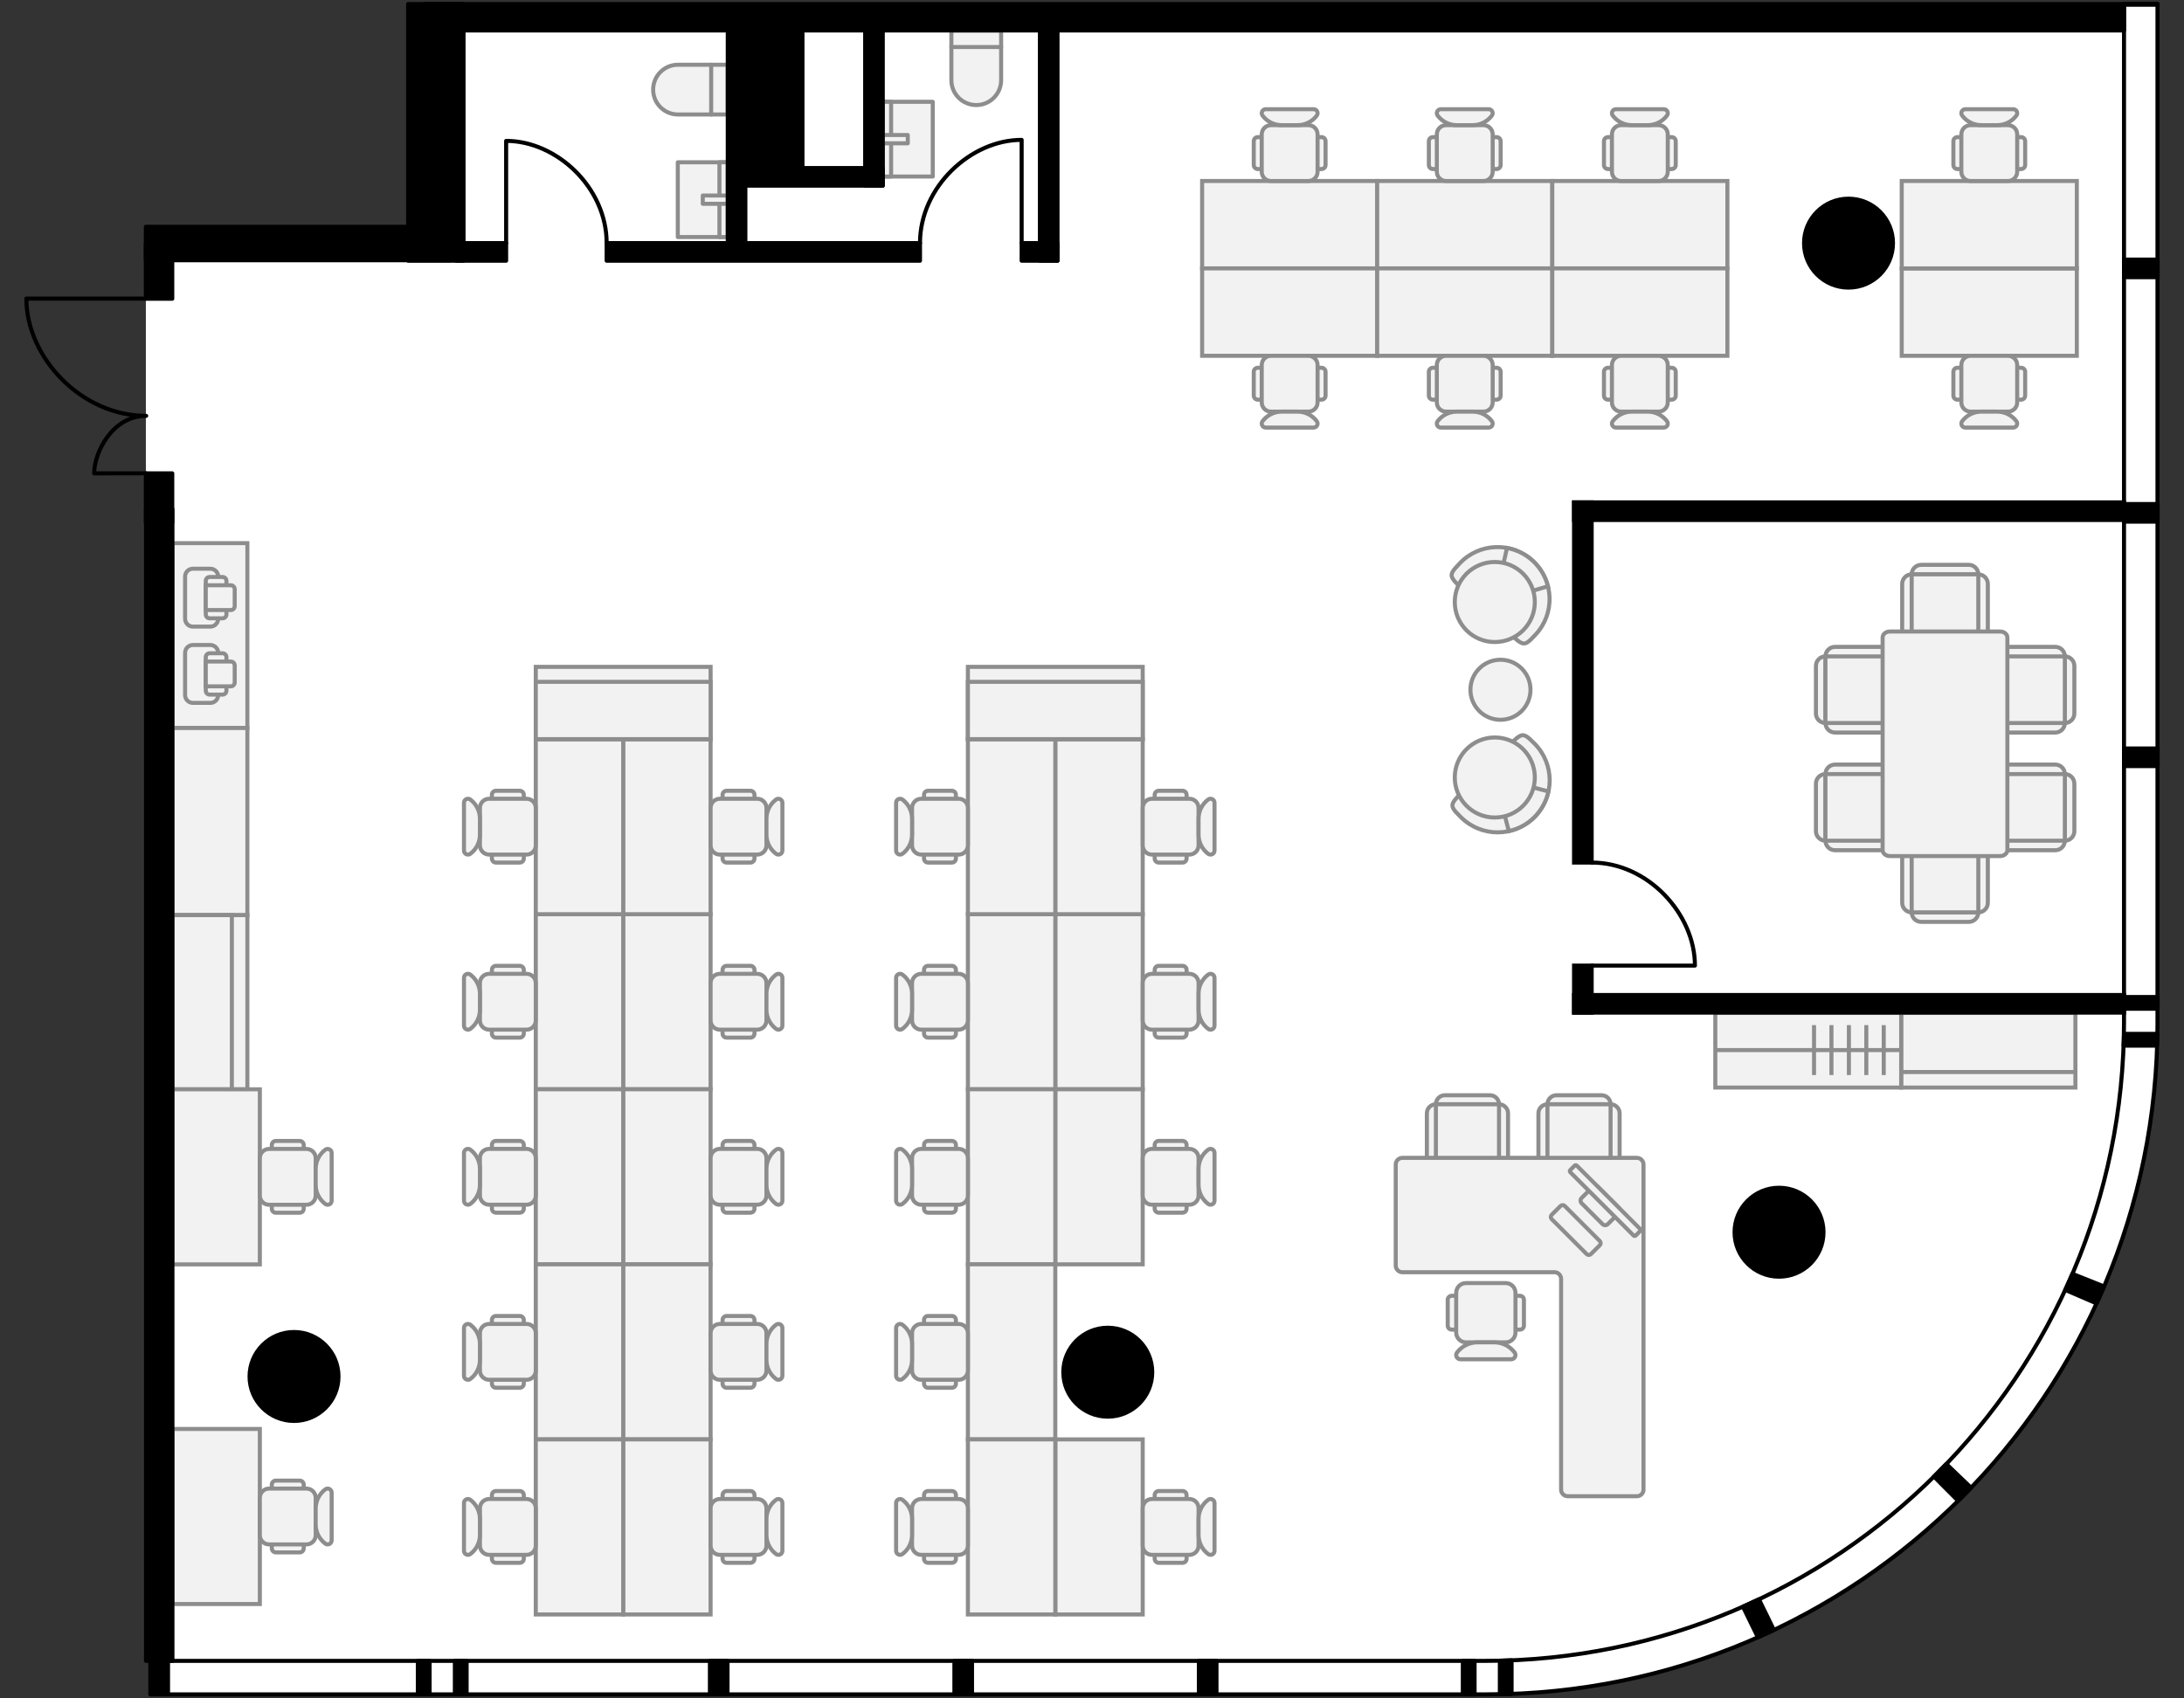 <?xml version="1.0" encoding="utf-8"?>
<!-- Generator: Adobe Illustrator 26.0.2, SVG Export Plug-In . SVG Version: 6.00 Build 0)  -->
<svg version="1.1" xmlns="http://www.w3.org/2000/svg" xmlns:xlink="http://www.w3.org/1999/xlink" x="0px" y="0px"
	 viewBox="0 0 540 420" style="enable-background:new 0 0 540 420;" xml:space="preserve">
<rect x="0" y="0" width="540" height="420" fill="#333333" stroke="none"/>
<style type="text/css">
	.st0{fill:#FFFFFF;}
	.st1{fill:none;stroke:#000000;stroke-linecap:round;stroke-linejoin:round;}
	.st2{fill:#F2F2F2;stroke:#8D8D8D;}
	.st3{fill:none;stroke:#8D8D8D;}
	.st4{fill:#F2F2F2;stroke:#8D8D8D;stroke-linecap:round;stroke-linejoin:round;}
	.st5{fill:#F2F2F2;stroke:#8D8D8D;stroke-linecap:round;stroke-linejoin:round;stroke-miterlimit:10;}
	.st6{fill:none;stroke:#8D8D8D;stroke-linecap:round;stroke-linejoin:round;stroke-miterlimit:10;}
	.st7{stroke:#000000;stroke-linecap:round;stroke-linejoin:round;}
	.st8{stroke:#000000;stroke-miterlimit:10;}
</style>
<g id="Floor">
	<path class="st0" d="M100.913,1v55.077H36.061l0.042,354.646l1.088,0v8.266h330.416c91.579,0,165.818-74.239,165.818-165.818
		l0.06-252.003L100.913,1z"/>
</g>
<g id="Windows">
	<path class="st1" d="M525.169,252.717c0,87.264-70.742,158.006-158.006,158.006H37.191V419h330.435
		c91.581,0,165.821-74.241,165.821-165.821V1h-8.278V252.717z"/>
</g>
<g id="Furniture">
	<g>
		<g>
			<rect x="470.073" y="250.416" class="st2" width="43.076" height="18.529"/>
			<rect x="470.073" y="250.416" class="st2" width="43.076" height="14.694"/>
		</g>
		<g>
			
				<rect x="437.83" y="236.702" transform="matrix(-1.836970e-16 1 -1 -1.836970e-16 706.774 -187.414)" class="st2" width="18.529" height="45.957"/>
			<line class="st3" x1="465.762" y1="253.504" x2="465.762" y2="265.856"/>
			<line class="st3" x1="461.452" y1="253.504" x2="461.452" y2="265.856"/>
			<line class="st3" x1="457.142" y1="253.504" x2="457.142" y2="265.856"/>
			<line class="st3" x1="452.832" y1="253.504" x2="452.832" y2="265.856"/>
			<line class="st3" x1="448.522" y1="253.504" x2="448.522" y2="265.856"/>
			<line class="st3" x1="470.073" y1="259.68" x2="424.116" y2="259.68"/>
		</g>
	</g>
	<g>
		<g>
			<path class="st4" d="M451.349,191.428c-1.301,0-2.355,1.053-2.355,2.353v11.765c0,1.3,1.054,2.353,2.355,2.353h14.133
				c1.301,0,2.355-1.053,2.355-2.353v-11.765c0-1.3-1.054-2.353-2.355-2.353H451.349z"/>
			<path class="st4" d="M451.349,207.9c0,1.3,1.054,2.353,2.355,2.353h11.777c1.301,0,2.355-1.053,2.355-2.353v-16.472
				c0-1.3-1.054-2.353-2.355-2.353h-11.777c-1.301,0-2.355,1.053-2.355,2.353V207.9z"/>
			<path class="st4" d="M451.349,191.428V207.9h14.133c1.301,0,2.355-1.053,2.355-2.353v-11.765c0-1.3-1.054-2.353-2.355-2.353
				H451.349z"/>
		</g>
		<g>
			<path class="st4" d="M472.671,225.618c0,1.301,1.053,2.355,2.353,2.355h11.765c1.3,0,2.353-1.054,2.353-2.355v-14.133
				c0-1.301-1.053-2.355-2.353-2.355h-11.765c-1.3,0-2.353,1.054-2.353,2.355V225.618z"/>
			<path class="st4" d="M489.143,225.618c1.3,0,2.353-1.054,2.353-2.355v-11.777c0-1.301-1.053-2.355-2.353-2.355h-16.472
				c-1.3,0-2.353,1.054-2.353,2.355v11.777c0,1.301,1.053,2.355,2.353,2.355H489.143z"/>
			<path class="st4" d="M472.671,225.618h16.472v-14.133c0-1.301-1.053-2.355-2.353-2.355h-11.765c-1.3,0-2.353,1.054-2.353,2.355
				V225.618z"/>
		</g>
		<g>
			<path class="st4" d="M489.143,142.036c0-1.301-1.053-2.355-2.353-2.355h-11.765c-1.3,0-2.353,1.054-2.353,2.355v14.133
				c0,1.301,1.053,2.355,2.353,2.355l11.765,0c1.3,0,2.353-1.054,2.353-2.355V142.036z"/>
			<path class="st4" d="M472.671,142.036c-1.3,0-2.353,1.054-2.353,2.355v11.777c0,1.301,1.053,2.355,2.353,2.355l16.472,0
				c1.3,0,2.353-1.054,2.353-2.355v-11.777c0-1.301-1.053-2.355-2.353-2.355H472.671z"/>
			<path class="st4" d="M489.143,142.036h-16.472v14.133c0,1.301,1.053,2.355,2.353,2.355l11.765,0c1.3,0,2.353-1.054,2.353-2.355
				V142.036z"/>
		</g>
		<g>
			<path class="st4" d="M451.349,162.325c-1.301,0-2.355,1.053-2.355,2.353v11.765c0,1.3,1.054,2.353,2.355,2.353h14.133
				c1.301,0,2.355-1.053,2.355-2.353v-11.765c0-1.3-1.054-2.353-2.355-2.353H451.349z"/>
			<path class="st4" d="M451.349,178.796c0,1.3,1.054,2.353,2.355,2.353h11.777c1.301,0,2.355-1.053,2.355-2.353v-16.472
				c0-1.3-1.054-2.353-2.355-2.353h-11.777c-1.301,0-2.355,1.053-2.355,2.353V178.796z"/>
			<path class="st4" d="M451.349,162.325v16.472h14.133c1.301,0,2.355-1.053,2.355-2.353v-11.765c0-1.3-1.054-2.353-2.355-2.353
				H451.349z"/>
		</g>
		<g>
			<path class="st4" d="M510.537,191.428c1.301,0,2.355,1.053,2.355,2.353v11.765c0,1.3-1.054,2.353-2.355,2.353h-14.133
				c-1.301,0-2.355-1.053-2.355-2.353v-11.765c0-1.3,1.054-2.353,2.355-2.353H510.537z"/>
			<path class="st4" d="M510.537,207.9c0,1.3-1.054,2.353-2.355,2.353h-11.777c-1.301,0-2.355-1.053-2.355-2.353v-16.472
				c0-1.3,1.054-2.353,2.355-2.353h11.777c1.301,0,2.355,1.053,2.355,2.353V207.9z"/>
			<path class="st4" d="M510.537,191.428V207.9h-14.133c-1.301,0-2.355-1.053-2.355-2.353v-11.765c0-1.3,1.054-2.353,2.355-2.353
				H510.537z"/>
		</g>
		<g>
			<path class="st4" d="M510.537,162.325c1.301,0,2.355,1.053,2.355,2.353v11.765c0,1.3-1.054,2.353-2.355,2.353h-14.133
				c-1.301,0-2.355-1.053-2.355-2.353v-11.765c0-1.3,1.054-2.353,2.355-2.353H510.537z"/>
			<path class="st4" d="M510.537,178.796c0,1.3-1.054,2.353-2.355,2.353h-11.777c-1.301,0-2.355-1.053-2.355-2.353v-16.472
				c0-1.3,1.054-2.353,2.355-2.353h11.777c1.301,0,2.355,1.053,2.355,2.353V178.796z"/>
			<path class="st4" d="M510.537,162.325v16.472h-14.133c-1.301,0-2.355-1.053-2.355-2.353v-11.765c0-1.3,1.054-2.353,2.355-2.353
				H510.537z"/>
		</g>
		<path class="st4" d="M496.332,210.215v-52.561c0-0.82-0.8-1.486-1.787-1.486h-23.233h-4.042c-0.987,0-1.787,0.665-1.787,1.486
			v52.561c0,0.82,0.8,1.486,1.787,1.486h27.275C495.532,211.701,496.332,211.036,496.332,210.215z"/>
	</g>
	<g>
		<g>
			<g>
				<path class="st2" d="M379.393,183.87c5.025,5.025,5.025,13.173,0,18.198c-5.025,5.025-13.173,5.025-18.198,0
					c-3.786-3.786-2.8-2.8,6.327-11.927C376.593,181.07,375.664,180.141,379.393,183.87z"/>
				<path class="st2" d="M379.392,202.068c1.81-1.81,2.957-4.027,3.463-6.355l-13.262-3.444l3.469,13.256
					C375.381,205.016,377.589,203.871,379.392,202.068z"/>
			</g>
			<circle class="st2" cx="369.594" cy="192.269" r="9.898"/>
		</g>
		<g>
			<g>
				<path class="st2" d="M360.884,139.35c4.861-5.184,13.005-5.445,18.188-0.584s5.445,13.005,0.584,18.188
					c-3.662,3.905-2.708,2.888-12.123-5.941C358.176,142.238,357.277,143.197,360.884,139.35z"/>
				<path class="st2" d="M379.073,138.766c-1.867-1.751-4.119-2.826-6.463-3.258l-3.017,13.366l13.138-3.893
					C382.148,142.68,380.933,140.511,379.073,138.766z"/>
			</g>
			<circle class="st2" cx="369.594" cy="148.874" r="9.898"/>
		</g>
		<circle class="st2" cx="370.994" cy="170.572" r="7.424"/>
	</g>
	<g>
		<path class="st2" d="M470.207,87.985V66.372H513.5v21.613H470.207z"/>
		<path class="st2" d="M470.207,66.372V44.759H513.5v21.613H470.207z"/>
		<g>
			<path class="st2" d="M500.73,34.91v5.89c0,0.552-0.448,1-1,1h-15.753c-0.552,0-1-0.448-1-1v-5.89c0-0.552,0.448-1,1-1h15.753
				C500.283,33.91,500.73,34.358,500.73,34.91z"/>
			<path class="st2" d="M498.758,33.224v9.262c0,1.255-1.018,2.273-2.273,2.273h-9.262c-1.255,0-2.273-1.018-2.273-2.273v-9.262
				c0-1.255,1.018-2.273,2.273-2.273h9.262C497.74,30.951,498.758,31.969,498.758,33.224z"/>
			<path class="st2" d="M485.147,28.584c-0.487-0.65-0.024-1.578,0.789-1.578h11.836c0.813,0,1.276,0.928,0.789,1.578l0,0
				c-1.117,1.49-2.871,2.367-4.734,2.367h-3.945C488.018,30.951,486.264,30.074,485.147,28.584L485.147,28.584z"/>
		</g>
		<g>
			<path class="st2" d="M500.73,97.835v-5.89c0-0.552-0.448-1-1-1h-15.753c-0.552,0-1,0.448-1,1v5.89c0,0.552,0.448,1,1,1h15.753
				C500.283,98.835,500.73,98.387,500.73,97.835z"/>
			<path class="st2" d="M498.758,99.52v-9.262c0-1.255-1.018-2.273-2.273-2.273h-9.262c-1.255,0-2.273,1.018-2.273,2.273v9.262
				c0,1.255,1.018,2.273,2.273,2.273h9.262C497.74,101.794,498.758,100.776,498.758,99.52z"/>
			<path class="st2" d="M485.147,104.161c1.117-1.49,2.871-2.367,4.734-2.367h3.945c1.863,0,3.617,0.877,4.734,2.367l0,0
				c0.487,0.65,0.024,1.578-0.789,1.578h-11.836C485.123,105.739,484.659,104.811,485.147,104.161L485.147,104.161z"/>
		</g>
	</g>
	<g>
		<g>
			<path class="st4" d="M370.638,273.08c0-1.234-0.999-2.233-2.23-2.233h-11.152c-1.232,0-2.23,0.999-2.23,2.233v13.396
				c0,1.234,0.999,2.233,2.23,2.233h11.152c1.232,0,2.23-0.999,2.23-2.233V273.08z"/>
			<path class="st4" d="M355.025,273.08c-1.232,0-2.23,0.999-2.23,2.233v11.163c0,1.234,0.999,2.233,2.23,2.233h15.613
				c1.232,0,2.23-0.999,2.23-2.233v-11.163c0-1.234-0.999-2.233-2.23-2.233H355.025z"/>
			<path class="st4" d="M370.638,273.08h-15.613v13.396c0,1.234,0.999,2.233,2.23,2.233h11.152c1.232,0,2.23-0.999,2.23-2.233
				V273.08z"/>
		</g>
		<g>
			<path class="st4" d="M398.224,273.08c0-1.234-0.999-2.233-2.23-2.233h-11.152c-1.232,0-2.23,0.999-2.23,2.233v13.396
				c0,1.234,0.999,2.233,2.23,2.233h11.152c1.232,0,2.23-0.999,2.23-2.233V273.08z"/>
			<path class="st4" d="M382.611,273.08c-1.232,0-2.23,0.999-2.23,2.233v11.163c0,1.234,0.999,2.233,2.23,2.233h15.613
				c1.232,0,2.23-0.999,2.23-2.233v-11.163c0-1.234-0.999-2.233-2.23-2.233H382.611z"/>
			<path class="st4" d="M398.224,273.08h-15.613v13.396c0,1.234,0.999,2.233,2.23,2.233h11.152c1.232,0,2.23-0.999,2.23-2.233
				V273.08z"/>
		</g>
		<g>
			<path class="st2" d="M357.952,327.813v-6.375c0-0.552,0.448-1,1-1h16.845c0.552,0,1,0.448,1,1v6.375c0,0.552-0.448,1-1,1h-16.845
				C358.4,328.813,357.952,328.365,357.952,327.813z"/>
			<path class="st2" d="M360.046,329.541v-9.831c0-1.333,1.08-2.413,2.413-2.413h9.831c1.333,0,2.413,1.08,2.413,2.413v9.831
				c0,1.333-1.08,2.413-2.413,2.413h-9.831C361.127,331.954,360.046,330.874,360.046,329.541z"/>
			<path class="st2" d="M374.494,334.466c-1.186-1.582-3.048-2.513-5.025-2.513h-4.188c-1.978,0-3.839,0.931-5.025,2.513l0,0
				c-0.517,0.69-0.025,1.675,0.838,1.675h12.563C374.519,336.142,375.011,335.156,374.494,334.466L374.494,334.466z"/>
		</g>
		<path class="st4" d="M346.743,286.332h57.98c0.905,0,1.639,0.734,1.639,1.639v18.868v7.775v53.753
			c0,0.905-0.734,1.639-1.639,1.639h-17.1c-0.905,0-1.639-0.734-1.639-1.639v-52.115c0-0.905-0.734-1.639-1.639-1.639h-37.603
			c-0.905,0-1.639-0.734-1.639-1.639v-25.005C345.105,287.066,345.838,286.332,346.743,286.332z"/>
		<g>
			<path class="st4" d="M385.83,298.239l-2.172,2.172c-0.294,0.294-0.294,0.772,0,1.066l8.647,8.647
				c0.294,0.294,0.772,0.294,1.066,0l2.172-2.172c0.294-0.294,0.294-0.772,0-1.066l-8.647-8.647
				C386.602,297.944,386.125,297.944,385.83,298.239z"/>
			<path class="st4" d="M393.791,293.515l-2.715,2.715c-0.368,0.368-0.368,0.965,0,1.332l5.143,5.143
				c0.368,0.368,0.965,0.368,1.332,0l2.715-2.715c0.368-0.368,0.368-0.965,0-1.332l-5.143-5.143
				C394.756,293.148,394.159,293.148,393.791,293.515z"/>
			<path class="st4" d="M389.335,288.259l-1.086,1.086c-0.147,0.147-0.147,0.386,0,0.533l15.655,15.655
				c0.147,0.147,0.386,0.147,0.533,0l1.086-1.086c0.147-0.147,0.147-0.386,0-0.533l-15.655-15.655
				C389.72,288.112,389.482,288.112,389.335,288.259z"/>
		</g>
	</g>
	<g>
		<path class="st2" d="M175.697,269.368h-21.613v-43.292h21.613V269.368z"/>
		<path class="st2" d="M175.697,312.66h-21.613v-43.292h21.613V312.66z"/>
		<path class="st2" d="M175.697,226.076h-21.613v-43.292h21.613V226.076z"/>
		<path class="st2" d="M154.084,269.368h-21.613v-43.292h21.613V269.368z"/>
		<path class="st2" d="M154.084,312.66h-21.613v-43.292h21.613V312.66z"/>
		<path class="st2" d="M154.084,226.076h-21.613v-43.292h21.613V226.076z"/>
		<g>
			<path class="st2" d="M122.622,195.553h5.89c0.552,0,1,0.448,1,1v15.753c0,0.552-0.448,1-1,1h-5.89c-0.552,0-1-0.448-1-1v-15.753
				C121.622,196.001,122.069,195.553,122.622,195.553z"/>
			<path class="st2" d="M120.936,197.526h9.262c1.255,0,2.273,1.018,2.273,2.273v9.262c0,1.255-1.018,2.273-2.273,2.273h-9.262
				c-1.255,0-2.273-1.018-2.273-2.273v-9.262C118.663,198.544,119.68,197.526,120.936,197.526z"/>
			<path class="st2" d="M116.296,211.137c-0.65,0.487-1.578,0.024-1.578-0.789v-11.836c0-0.813,0.928-1.276,1.578-0.789l0,0
				c1.49,1.117,2.367,2.871,2.367,4.734v3.945C118.663,208.266,117.786,210.02,116.296,211.137L116.296,211.137z"/>
		</g>
		<g>
			<path class="st2" d="M122.622,238.845h5.89c0.552,0,1,0.448,1,1v15.753c0,0.552-0.448,1-1,1h-5.89c-0.552,0-1-0.448-1-1v-15.753
				C121.622,239.293,122.069,238.845,122.622,238.845z"/>
			<path class="st2" d="M120.936,240.818h9.262c1.255,0,2.273,1.018,2.273,2.273v9.262c0,1.255-1.018,2.273-2.273,2.273h-9.262
				c-1.255,0-2.273-1.018-2.273-2.273v-9.262C118.663,241.836,119.68,240.818,120.936,240.818z"/>
			<path class="st2" d="M116.296,254.429c-0.65,0.487-1.578,0.024-1.578-0.789v-11.836c0-0.813,0.928-1.276,1.578-0.789l0,0
				c1.49,1.117,2.367,2.871,2.367,4.734v3.945C118.663,251.558,117.786,253.312,116.296,254.429L116.296,254.429z"/>
		</g>
		<g>
			<path class="st2" d="M122.622,282.138h5.89c0.552,0,1,0.448,1,1v15.754c0,0.552-0.448,1-1,1h-5.89c-0.552,0-1-0.448-1-1v-15.754
				C121.622,282.585,122.069,282.138,122.622,282.138z"/>
			<path class="st2" d="M120.936,284.11h9.262c1.255,0,2.273,1.018,2.273,2.273v9.262c0,1.255-1.018,2.273-2.273,2.273h-9.262
				c-1.255,0-2.273-1.018-2.273-2.273v-9.262C118.663,285.128,119.68,284.11,120.936,284.11z"/>
			<path class="st2" d="M116.296,297.721c-0.65,0.487-1.578,0.024-1.578-0.789v-11.836c0-0.813,0.928-1.276,1.578-0.789l0,0
				c1.49,1.117,2.367,2.871,2.367,4.734v3.945C118.663,294.85,117.786,296.604,116.296,297.721L116.296,297.721z"/>
		</g>
		<g>
			<path class="st2" d="M185.546,195.553h-5.89c-0.552,0-1,0.448-1,1v15.753c0,0.552,0.448,1,1,1h5.89c0.552,0,1-0.448,1-1v-15.753
				C186.546,196.001,186.098,195.553,185.546,195.553z"/>
			<path class="st2" d="M187.232,197.526h-9.262c-1.255,0-2.273,1.018-2.273,2.273v9.262c0,1.255,1.018,2.273,2.273,2.273h9.262
				c1.255,0,2.273-1.018,2.273-2.273v-9.262C189.505,198.544,188.487,197.526,187.232,197.526z"/>
			<path class="st2" d="M191.872,211.137c-1.49-1.117-2.367-2.871-2.367-4.734v-3.945c0-1.863,0.877-3.617,2.367-4.734l0,0
				c0.65-0.487,1.578-0.024,1.578,0.789v11.836C193.45,211.161,192.522,211.624,191.872,211.137L191.872,211.137z"/>
		</g>
		<g>
			<path class="st2" d="M185.546,238.845h-5.89c-0.552,0-1,0.448-1,1v15.753c0,0.552,0.448,1,1,1h5.89c0.552,0,1-0.448,1-1v-15.753
				C186.546,239.293,186.098,238.845,185.546,238.845z"/>
			<path class="st2" d="M187.232,240.818h-9.262c-1.255,0-2.273,1.018-2.273,2.273v9.262c0,1.255,1.018,2.273,2.273,2.273h9.262
				c1.255,0,2.273-1.018,2.273-2.273v-9.262C189.505,241.836,188.487,240.818,187.232,240.818z"/>
			<path class="st2" d="M191.872,254.429c-1.49-1.117-2.367-2.871-2.367-4.734v-3.945c0-1.863,0.877-3.617,2.367-4.734l0,0
				c0.65-0.487,1.578-0.024,1.578,0.789v11.836C193.45,254.453,192.522,254.916,191.872,254.429L191.872,254.429z"/>
		</g>
		<g>
			<path class="st2" d="M185.546,282.138h-5.89c-0.552,0-1,0.448-1,1v15.754c0,0.552,0.448,1,1,1h5.89c0.552,0,1-0.448,1-1v-15.754
				C186.546,282.585,186.098,282.138,185.546,282.138z"/>
			<path class="st2" d="M187.232,284.11h-9.262c-1.255,0-2.273,1.018-2.273,2.273v9.262c0,1.255,1.018,2.273,2.273,2.273h9.262
				c1.255,0,2.273-1.018,2.273-2.273v-9.262C189.505,285.128,188.487,284.11,187.232,284.11z"/>
			<path class="st2" d="M191.872,297.721c-1.49-1.117-2.367-2.871-2.367-4.734v-3.945c0-1.863,0.877-3.617,2.367-4.734l0,0
				c0.65-0.487,1.578-0.024,1.578,0.789v11.836C193.45,297.745,192.522,298.208,191.872,297.721L191.872,297.721z"/>
		</g>
		<path class="st2" d="M175.697,355.952h-21.613V312.66h21.613V355.952z"/>
		<path class="st2" d="M154.084,355.952h-21.613V312.66h21.613V355.952z"/>
		<g>
			<path class="st2" d="M122.622,325.43h5.89c0.552,0,1,0.448,1,1v15.754c0,0.552-0.448,1-1,1h-5.89c-0.552,0-1-0.448-1-1V326.43
				C121.622,325.877,122.069,325.43,122.622,325.43z"/>
			<path class="st2" d="M120.936,327.402h9.262c1.255,0,2.273,1.018,2.273,2.273v9.262c0,1.255-1.018,2.273-2.273,2.273h-9.262
				c-1.255,0-2.273-1.018-2.273-2.273v-9.262C118.663,328.42,119.68,327.402,120.936,327.402z"/>
			<path class="st2" d="M116.296,341.013c-0.65,0.487-1.578,0.024-1.578-0.789v-11.836c0-0.813,0.928-1.276,1.578-0.789l0,0
				c1.49,1.117,2.367,2.871,2.367,4.734v3.945C118.663,338.142,117.786,339.896,116.296,341.013L116.296,341.013z"/>
		</g>
		<g>
			<path class="st2" d="M185.546,325.43h-5.89c-0.552,0-1,0.448-1,1v15.754c0,0.552,0.448,1,1,1h5.89c0.552,0,1-0.448,1-1V326.43
				C186.546,325.877,186.098,325.43,185.546,325.43z"/>
			<path class="st2" d="M187.232,327.402h-9.262c-1.255,0-2.273,1.018-2.273,2.273v9.262c0,1.255,1.018,2.273,2.273,2.273h9.262
				c1.255,0,2.273-1.018,2.273-2.273v-9.262C189.505,328.42,188.487,327.402,187.232,327.402z"/>
			<path class="st2" d="M191.872,341.013c-1.49-1.117-2.367-2.871-2.367-4.734v-3.945c0-1.863,0.877-3.617,2.367-4.734l0,0
				c0.65-0.487,1.578-0.024,1.578,0.789v11.836C193.45,341.037,192.522,341.5,191.872,341.013L191.872,341.013z"/>
		</g>
		<path class="st2" d="M175.697,399.244h-21.613v-43.292h21.613V399.244z"/>
		<path class="st2" d="M154.084,399.244h-21.613v-43.292h21.613V399.244z"/>
		<g>
			<path class="st2" d="M122.622,368.722h5.89c0.552,0,1,0.448,1,1v15.753c0,0.552-0.448,1-1,1h-5.89c-0.552,0-1-0.448-1-1v-15.753
				C121.622,369.169,122.069,368.722,122.622,368.722z"/>
			<path class="st2" d="M120.936,370.694h9.262c1.255,0,2.273,1.018,2.273,2.273v9.262c0,1.255-1.018,2.273-2.273,2.273h-9.262
				c-1.255,0-2.273-1.018-2.273-2.273v-9.262C118.663,371.712,119.68,370.694,120.936,370.694z"/>
			<path class="st2" d="M116.296,384.305c-0.65,0.487-1.578,0.024-1.578-0.789v-11.836c0-0.813,0.928-1.276,1.578-0.789l0,0
				c1.49,1.117,2.367,2.871,2.367,4.734v3.945C118.663,381.434,117.786,383.188,116.296,384.305L116.296,384.305z"/>
		</g>
		<g>
			<path class="st2" d="M185.546,368.722h-5.89c-0.552,0-1,0.448-1,1v15.753c0,0.552,0.448,1,1,1h5.89c0.552,0,1-0.448,1-1v-15.753
				C186.546,369.169,186.098,368.722,185.546,368.722z"/>
			<path class="st2" d="M187.232,370.694h-9.262c-1.255,0-2.273,1.018-2.273,2.273v9.262c0,1.255,1.018,2.273,2.273,2.273h9.262
				c1.255,0,2.273-1.018,2.273-2.273v-9.262C189.505,371.712,188.487,370.694,187.232,370.694z"/>
			<path class="st2" d="M191.872,384.305c-1.49-1.117-2.367-2.871-2.367-4.734v-3.945c0-1.863,0.877-3.617,2.367-4.734l0,0
				c0.65-0.487,1.578-0.024,1.578,0.789v11.836C193.45,384.329,192.522,384.793,191.872,384.305L191.872,384.305z"/>
		</g>
		<g>
			<rect x="132.471" y="164.91" class="st2" width="43.226" height="17.875"/>
			<rect x="132.471" y="168.609" class="st2" width="43.226" height="14.175"/>
		</g>
	</g>
	<g>
		<path class="st2" d="M282.54,269.368h-21.613v-43.292h21.613V269.368z"/>
		<path class="st2" d="M282.54,312.66h-21.613v-43.292h21.613V312.66z"/>
		<path class="st2" d="M282.54,226.076h-21.613v-43.292h21.613V226.076z"/>
		<path class="st2" d="M260.927,269.368h-21.613v-43.292h21.613V269.368z"/>
		<path class="st2" d="M260.927,312.66h-21.613v-43.292h21.613V312.66z"/>
		<path class="st2" d="M260.927,226.076h-21.613v-43.292h21.613V226.076z"/>
		<g>
			<path class="st2" d="M229.465,195.553h5.89c0.552,0,1,0.448,1,1v15.753c0,0.552-0.448,1-1,1h-5.89c-0.552,0-1-0.448-1-1v-15.753
				C228.465,196.001,228.913,195.553,229.465,195.553z"/>
			<path class="st2" d="M227.779,197.526h9.262c1.255,0,2.273,1.018,2.273,2.273v9.262c0,1.255-1.018,2.273-2.273,2.273h-9.262
				c-1.255,0-2.273-1.018-2.273-2.273v-9.262C225.506,198.544,226.524,197.526,227.779,197.526z"/>
			<path class="st2" d="M223.139,211.137c-0.65,0.487-1.578,0.024-1.578-0.789v-11.836c0-0.813,0.928-1.276,1.578-0.789l0,0
				c1.49,1.117,2.367,2.871,2.367,4.734v3.945C225.506,208.266,224.629,210.02,223.139,211.137L223.139,211.137z"/>
		</g>
		<g>
			<path class="st2" d="M229.465,238.845h5.89c0.552,0,1,0.448,1,1v15.753c0,0.552-0.448,1-1,1h-5.89c-0.552,0-1-0.448-1-1v-15.753
				C228.465,239.293,228.913,238.845,229.465,238.845z"/>
			<path class="st2" d="M227.779,240.818h9.262c1.255,0,2.273,1.018,2.273,2.273v9.262c0,1.255-1.018,2.273-2.273,2.273h-9.262
				c-1.255,0-2.273-1.018-2.273-2.273v-9.262C225.506,241.836,226.524,240.818,227.779,240.818z"/>
			<path class="st2" d="M223.139,254.429c-0.65,0.487-1.578,0.024-1.578-0.789v-11.836c0-0.813,0.928-1.276,1.578-0.789l0,0
				c1.49,1.117,2.367,2.871,2.367,4.734v3.945C225.506,251.558,224.629,253.312,223.139,254.429L223.139,254.429z"/>
		</g>
		<g>
			<path class="st2" d="M229.465,282.138h5.89c0.552,0,1,0.448,1,1v15.754c0,0.552-0.448,1-1,1h-5.89c-0.552,0-1-0.448-1-1v-15.754
				C228.465,282.585,228.913,282.138,229.465,282.138z"/>
			<path class="st2" d="M227.779,284.11h9.262c1.255,0,2.273,1.018,2.273,2.273v9.262c0,1.255-1.018,2.273-2.273,2.273h-9.262
				c-1.255,0-2.273-1.018-2.273-2.273v-9.262C225.506,285.128,226.524,284.11,227.779,284.11z"/>
			<path class="st2" d="M223.139,297.721c-0.65,0.487-1.578,0.024-1.578-0.789v-11.836c0-0.813,0.928-1.276,1.578-0.789l0,0
				c1.49,1.117,2.367,2.871,2.367,4.734v3.945C225.506,294.85,224.629,296.604,223.139,297.721L223.139,297.721z"/>
		</g>
		<g>
			<path class="st2" d="M292.389,195.553h-5.89c-0.552,0-1,0.448-1,1v15.753c0,0.552,0.448,1,1,1h5.89c0.552,0,1-0.448,1-1v-15.753
				C293.389,196.001,292.942,195.553,292.389,195.553z"/>
			<path class="st2" d="M294.075,197.526h-9.262c-1.255,0-2.273,1.018-2.273,2.273v9.262c0,1.255,1.018,2.273,2.273,2.273h9.262
				c1.255,0,2.273-1.018,2.273-2.273v-9.262C296.348,198.544,295.331,197.526,294.075,197.526z"/>
			<path class="st2" d="M298.715,211.137c-1.49-1.117-2.367-2.871-2.367-4.734v-3.945c0-1.863,0.877-3.617,2.367-4.734l0,0
				c0.65-0.487,1.578-0.024,1.578,0.789v11.836C300.294,211.161,299.365,211.624,298.715,211.137L298.715,211.137z"/>
		</g>
		<g>
			<path class="st2" d="M292.389,238.845h-5.89c-0.552,0-1,0.448-1,1v15.753c0,0.552,0.448,1,1,1h5.89c0.552,0,1-0.448,1-1v-15.753
				C293.389,239.293,292.942,238.845,292.389,238.845z"/>
			<path class="st2" d="M294.075,240.818h-9.262c-1.255,0-2.273,1.018-2.273,2.273v9.262c0,1.255,1.018,2.273,2.273,2.273h9.262
				c1.255,0,2.273-1.018,2.273-2.273v-9.262C296.348,241.836,295.331,240.818,294.075,240.818z"/>
			<path class="st2" d="M298.715,254.429c-1.49-1.117-2.367-2.871-2.367-4.734v-3.945c0-1.863,0.877-3.617,2.367-4.734l0,0
				c0.65-0.487,1.578-0.024,1.578,0.789v11.836C300.294,254.453,299.365,254.916,298.715,254.429L298.715,254.429z"/>
		</g>
		<g>
			<path class="st2" d="M292.389,282.138h-5.89c-0.552,0-1,0.448-1,1v15.754c0,0.552,0.448,1,1,1h5.89c0.552,0,1-0.448,1-1v-15.754
				C293.389,282.585,292.942,282.138,292.389,282.138z"/>
			<path class="st2" d="M294.075,284.11h-9.262c-1.255,0-2.273,1.018-2.273,2.273v9.262c0,1.255,1.018,2.273,2.273,2.273h9.262
				c1.255,0,2.273-1.018,2.273-2.273v-9.262C296.348,285.128,295.331,284.11,294.075,284.11z"/>
			<path class="st2" d="M298.715,297.721c-1.49-1.117-2.367-2.871-2.367-4.734v-3.945c0-1.863,0.877-3.617,2.367-4.734l0,0
				c0.65-0.487,1.578-0.024,1.578,0.789v11.836C300.294,297.745,299.365,298.208,298.715,297.721L298.715,297.721z"/>
		</g>
		<path class="st2" d="M260.927,355.952h-21.613V312.66h21.613V355.952z"/>
		<g>
			<path class="st2" d="M229.465,325.43h5.89c0.552,0,1,0.448,1,1v15.754c0,0.552-0.448,1-1,1h-5.89c-0.552,0-1-0.448-1-1V326.43
				C228.465,325.877,228.913,325.43,229.465,325.43z"/>
			<path class="st2" d="M227.779,327.402h9.262c1.255,0,2.273,1.018,2.273,2.273v9.262c0,1.255-1.018,2.273-2.273,2.273h-9.262
				c-1.255,0-2.273-1.018-2.273-2.273v-9.262C225.506,328.42,226.524,327.402,227.779,327.402z"/>
			<path class="st2" d="M223.139,341.013c-0.65,0.487-1.578,0.024-1.578-0.789v-11.836c0-0.813,0.928-1.276,1.578-0.789l0,0
				c1.49,1.117,2.367,2.871,2.367,4.734v3.945C225.506,338.142,224.629,339.896,223.139,341.013L223.139,341.013z"/>
		</g>
		<path class="st2" d="M282.54,399.244h-21.613v-43.292h21.613V399.244z"/>
		<path class="st2" d="M260.927,399.244h-21.613v-43.292h21.613V399.244z"/>
		<g>
			<path class="st2" d="M229.465,368.722h5.89c0.552,0,1,0.448,1,1v15.753c0,0.552-0.448,1-1,1h-5.89c-0.552,0-1-0.448-1-1v-15.753
				C228.465,369.169,228.913,368.722,229.465,368.722z"/>
			<path class="st2" d="M227.779,370.694h9.262c1.255,0,2.273,1.018,2.273,2.273v9.262c0,1.255-1.018,2.273-2.273,2.273h-9.262
				c-1.255,0-2.273-1.018-2.273-2.273v-9.262C225.506,371.712,226.524,370.694,227.779,370.694z"/>
			<path class="st2" d="M223.139,384.305c-0.65,0.487-1.578,0.024-1.578-0.789v-11.836c0-0.813,0.928-1.276,1.578-0.789l0,0
				c1.49,1.117,2.367,2.871,2.367,4.734v3.945C225.506,381.434,224.629,383.188,223.139,384.305L223.139,384.305z"/>
		</g>
		<g>
			<path class="st2" d="M292.389,368.722h-5.89c-0.552,0-1,0.448-1,1v15.753c0,0.552,0.448,1,1,1h5.89c0.552,0,1-0.448,1-1v-15.753
				C293.389,369.169,292.942,368.722,292.389,368.722z"/>
			<path class="st2" d="M294.075,370.694h-9.262c-1.255,0-2.273,1.018-2.273,2.273v9.262c0,1.255,1.018,2.273,2.273,2.273h9.262
				c1.255,0,2.273-1.018,2.273-2.273v-9.262C296.348,371.712,295.331,370.694,294.075,370.694z"/>
			<path class="st2" d="M298.715,384.305c-1.49-1.117-2.367-2.871-2.367-4.734v-3.945c0-1.863,0.877-3.617,2.367-4.734l0,0
				c0.65-0.487,1.578-0.024,1.578,0.789v11.836C300.294,384.329,299.365,384.793,298.715,384.305L298.715,384.305z"/>
		</g>
		<g>
			<rect x="239.314" y="164.91" class="st2" width="43.226" height="17.875"/>
			<rect x="239.314" y="168.609" class="st2" width="43.226" height="14.175"/>
		</g>
	</g>
	<g>
		<path class="st2" d="M340.519,44.759v21.613h-43.292V44.759H340.519z"/>
		<path class="st2" d="M383.811,44.759v21.613h-43.292V44.759H383.811z"/>
		<path class="st2" d="M340.519,66.372v21.613h-43.292V66.372H340.519z"/>
		<path class="st2" d="M383.811,66.372v21.613h-43.292V66.372H383.811z"/>
		<g>
			<path class="st2" d="M309.996,97.835v-5.89c0-0.552,0.448-1,1-1h15.753c0.552,0,1,0.448,1,1v5.89c0,0.552-0.448,1-1,1h-15.753
				C310.444,98.835,309.996,98.387,309.996,97.835z"/>
			<path class="st2" d="M311.969,99.52v-9.262c0-1.255,1.018-2.273,2.273-2.273h9.262c1.255,0,2.273,1.018,2.273,2.273v9.262
				c0,1.255-1.018,2.273-2.273,2.273h-9.262C312.987,101.794,311.969,100.776,311.969,99.52z"/>
			<path class="st2" d="M325.58,104.161c0.487,0.65,0.024,1.578-0.789,1.578h-11.836c-0.813,0-1.276-0.928-0.789-1.578l0,0
				c1.117-1.49,2.871-2.367,4.734-2.367h3.945C322.709,101.794,324.462,102.67,325.58,104.161L325.58,104.161z"/>
		</g>
		<g>
			<path class="st2" d="M353.288,97.835v-5.89c0-0.552,0.448-1,1-1h15.754c0.552,0,1,0.448,1,1v5.89c0,0.552-0.448,1-1,1h-15.754
				C353.736,98.835,353.288,98.387,353.288,97.835z"/>
			<path class="st2" d="M355.261,99.52v-9.262c0-1.255,1.018-2.273,2.273-2.273h9.262c1.255,0,2.273,1.018,2.273,2.273v9.262
				c0,1.255-1.018,2.273-2.273,2.273h-9.262C356.279,101.794,355.261,100.776,355.261,99.52z"/>
			<path class="st2" d="M368.872,104.161c0.487,0.65,0.024,1.578-0.789,1.578h-11.836c-0.813,0-1.276-0.928-0.789-1.578l0,0
				c1.117-1.49,2.871-2.367,4.734-2.367h3.945C366.001,101.794,367.754,102.67,368.872,104.161L368.872,104.161z"/>
		</g>
		<g>
			<path class="st2" d="M309.996,34.91v5.89c0,0.552,0.448,1,1,1h15.753c0.552,0,1-0.448,1-1v-5.89c0-0.552-0.448-1-1-1h-15.753
				C310.444,33.91,309.996,34.358,309.996,34.91z"/>
			<path class="st2" d="M311.969,33.224v9.262c0,1.255,1.018,2.273,2.273,2.273h9.262c1.255,0,2.273-1.018,2.273-2.273v-9.262
				c0-1.255-1.018-2.273-2.273-2.273h-9.262C312.987,30.951,311.969,31.969,311.969,33.224z"/>
			<path class="st2" d="M325.58,28.584c-1.117,1.49-2.871,2.367-4.734,2.367H316.9c-1.863,0-3.617-0.877-4.734-2.367l0,0
				c-0.487-0.65-0.024-1.578,0.789-1.578h11.836C325.604,27.006,326.067,27.934,325.58,28.584L325.58,28.584z"/>
		</g>
		<g>
			<path class="st2" d="M353.288,34.91v5.89c0,0.552,0.448,1,1,1h15.754c0.552,0,1-0.448,1-1v-5.89c0-0.552-0.448-1-1-1h-15.754
				C353.736,33.91,353.288,34.358,353.288,34.91z"/>
			<path class="st2" d="M355.261,33.224v9.262c0,1.255,1.018,2.273,2.273,2.273h9.262c1.255,0,2.273-1.018,2.273-2.273v-9.262
				c0-1.255-1.018-2.273-2.273-2.273h-9.262C356.279,30.951,355.261,31.969,355.261,33.224z"/>
			<path class="st2" d="M368.872,28.584c-1.117,1.49-2.871,2.367-4.734,2.367h-3.945c-1.863,0-3.617-0.877-4.734-2.367l0,0
				c-0.487-0.65-0.024-1.578,0.789-1.578h11.836C368.896,27.006,369.359,27.934,368.872,28.584L368.872,28.584z"/>
		</g>
		<path class="st2" d="M427.103,44.759v21.613h-43.292V44.759H427.103z"/>
		<path class="st2" d="M427.103,66.372v21.613h-43.292V66.372H427.103z"/>
		<g>
			<path class="st2" d="M396.58,97.835v-5.89c0-0.552,0.448-1,1-1h15.754c0.552,0,1,0.448,1,1v5.89c0,0.552-0.448,1-1,1H397.58
				C397.028,98.835,396.58,98.387,396.58,97.835z"/>
			<path class="st2" d="M398.553,99.52v-9.262c0-1.255,1.018-2.273,2.273-2.273h9.262c1.255,0,2.273,1.018,2.273,2.273v9.262
				c0,1.255-1.018,2.273-2.273,2.273h-9.262C399.571,101.794,398.553,100.776,398.553,99.52z"/>
			<path class="st2" d="M412.164,104.161c0.487,0.65,0.024,1.578-0.789,1.578h-11.836c-0.813,0-1.276-0.928-0.789-1.578l0,0
				c1.117-1.49,2.871-2.367,4.734-2.367h3.945C409.293,101.794,411.047,102.67,412.164,104.161L412.164,104.161z"/>
		</g>
		<g>
			<path class="st2" d="M396.58,34.91v5.89c0,0.552,0.448,1,1,1h15.754c0.552,0,1-0.448,1-1v-5.89c0-0.552-0.448-1-1-1H397.58
				C397.028,33.91,396.58,34.358,396.58,34.91z"/>
			<path class="st2" d="M398.553,33.224v9.262c0,1.255,1.018,2.273,2.273,2.273h9.262c1.255,0,2.273-1.018,2.273-2.273v-9.262
				c0-1.255-1.018-2.273-2.273-2.273h-9.262C399.571,30.951,398.553,31.969,398.553,33.224z"/>
			<path class="st2" d="M412.164,28.584c-1.117,1.49-2.871,2.367-4.734,2.367h-3.945c-1.863,0-3.617-0.877-4.734-2.367l0,0
				c-0.487-0.65-0.024-1.578,0.789-1.578h11.836C412.188,27.006,412.651,27.934,412.164,28.584L412.164,28.584z"/>
		</g>
	</g>
	<g>
		<g>
			
				<rect x="42.634" y="134.319" transform="matrix(-1 -3.827926e-07 3.827926e-07 -1 103.797 314.35)" class="st2" width="18.529" height="45.712"/>
			
				<rect x="42.634" y="180.031" transform="matrix(-1 -3.942408e-07 3.942408e-07 -1 103.797 406.336)" class="st2" width="18.529" height="46.274"/>
			<g>
				<path class="st2" d="M47.701,159.505h4.305c1.07,0,1.937,0.867,1.937,1.937l0,10.439c0,1.07-0.867,1.937-1.937,1.937h-4.305
					c-1.07,0-1.937-0.867-1.937-1.937l0-10.439C45.764,160.372,46.632,159.505,47.701,159.505z"/>
				<path class="st2" d="M51.845,161.549h3.175c0.535,0,0.969,0.434,0.969,0.969l0,8.287c0,0.535-0.434,0.969-0.969,0.969h-3.175
					c-0.535,0-0.969-0.434-0.969-0.969l0-8.287C50.876,161.983,51.31,161.549,51.845,161.549z"/>
				<path class="st2" d="M57.065,163.594l-6.188,0l0,6.134h6.188c0.535,0,0.969-0.434,0.969-0.969l0-4.197
					C58.033,164.028,57.599,163.594,57.065,163.594z"/>
			</g>
			<g>
				<path class="st2" d="M47.701,140.64h4.305c1.07,0,1.937,0.867,1.937,1.937l0,10.439c0,1.07-0.867,1.937-1.937,1.937l-4.305,0
					c-1.07,0-1.937-0.867-1.937-1.937l0-10.439C45.764,141.507,46.632,140.64,47.701,140.64z"/>
				<path class="st2" d="M51.845,142.685h3.175c0.535,0,0.969,0.434,0.969,0.969l0,8.287c0,0.535-0.434,0.969-0.969,0.969h-3.175
					c-0.535,0-0.969-0.434-0.969-0.969l0-8.287C50.876,143.118,51.31,142.685,51.845,142.685z"/>
				<path class="st2" d="M57.065,144.729h-6.188l0,6.134h6.188c0.535,0,0.969-0.434,0.969-0.969v-4.197
					C58.033,145.163,57.599,144.729,57.065,144.729z"/>
			</g>
		</g>
		<g>
			<rect x="42.634" y="226.305" class="st2" width="18.529" height="43.076"/>
			<rect x="42.634" y="226.305" class="st2" width="14.694" height="43.076"/>
		</g>
		<g>
			<path class="st2" d="M42.634,269.381h21.613v43.292H42.634V269.381z"/>
			<g>
				<path class="st2" d="M74.096,299.904h-5.89c-0.552,0-1-0.448-1-1V283.15c0-0.552,0.448-1,1-1h5.89c0.552,0,1,0.448,1,1v15.754
					C75.096,299.456,74.649,299.904,74.096,299.904z"/>
				<path class="st2" d="M75.782,297.931H66.52c-1.255,0-2.273-1.018-2.273-2.273v-9.262c0-1.255,1.018-2.273,2.273-2.273h9.262
					c1.255,0,2.273,1.018,2.273,2.273v9.262C78.055,296.914,77.038,297.931,75.782,297.931z"/>
				<path class="st2" d="M80.423,284.32c0.65-0.487,1.578-0.024,1.578,0.789v11.836c0,0.813-0.928,1.276-1.578,0.789l0,0
					c-1.49-1.117-2.367-2.871-2.367-4.734v-3.945C78.055,287.191,78.932,285.438,80.423,284.32L80.423,284.32z"/>
			</g>
		</g>
	</g>
	<g>
		<path class="st2" d="M42.634,353.373h21.613v43.292H42.634V353.373z"/>
		<g>
			<path class="st2" d="M74.096,383.895h-5.89c-0.552,0-1-0.448-1-1v-15.754c0-0.552,0.448-1,1-1h5.89c0.552,0,1,0.448,1,1v15.754
				C75.096,383.448,74.649,383.895,74.096,383.895z"/>
			<path class="st2" d="M75.782,381.923H66.52c-1.255,0-2.273-1.018-2.273-2.273v-9.262c0-1.255,1.018-2.273,2.273-2.273h9.262
				c1.255,0,2.273,1.018,2.273,2.273v9.262C78.055,380.905,77.038,381.923,75.782,381.923z"/>
			<path class="st2" d="M80.423,368.312c0.65-0.487,1.578-0.024,1.578,0.789v11.836c0,0.813-0.928,1.276-1.578,0.789l0,0
				c-1.49-1.117-2.367-2.871-2.367-4.734v-3.945C78.055,371.183,78.932,369.429,80.423,368.312L80.423,368.312z"/>
		</g>
	</g>
</g>
<g id="Plumbing">
	<g>
		<path class="st5" d="M241.381,25.979L241.381,25.979c-3.397,0-6.15-2.753-6.15-6.15l0-12.3l12.3,0v12.3
			C247.531,23.226,244.778,25.979,241.381,25.979z"/>
		<line class="st6" x1="235.231" y1="11.629" x2="247.531" y2="11.629"/>
	</g>
	<g>
		
			<rect x="215.21" y="28.234" transform="matrix(3.823996e-08 -1 1 3.823996e-08 190.037 258.862)" class="st5" width="18.478" height="12.356"/>
		
			<rect x="210.062" y="33.383" transform="matrix(3.823996e-08 -1 1 3.823996e-08 184.889 253.713)" class="st5" width="18.478" height="2.059"/>
		
			<rect x="220.334" y="31.323" transform="matrix(3.824075e-08 -1 1 3.824075e-08 186.948 255.773)" class="st5" width="2.053" height="6.178"/>
	</g>
	<g>
		<path class="st5" d="M161.492,22.161L161.492,22.161c0,3.397,2.753,6.15,6.15,6.15h12.3v-12.3h-12.3
			C164.245,16.011,161.492,18.764,161.492,22.161z"/>
		<line class="st6" x1="175.842" y1="28.311" x2="175.842" y2="16.011"/>
	</g>
	<g>
		
			<rect x="164.525" y="43.195" transform="matrix(-3.819508e-08 -1 1 -3.819508e-08 124.391 223.137)" class="st5" width="18.478" height="12.356"/>
		
			<rect x="169.673" y="48.343" transform="matrix(-3.819508e-08 -1 1 -3.819508e-08 129.539 228.285)" class="st5" width="18.478" height="2.059"/>
		
			<rect x="175.826" y="46.284" transform="matrix(-3.819689e-08 -1 1 -3.819689e-08 127.48 226.226)" class="st5" width="2.053" height="6.178"/>
	</g>
</g>
<g id="Walls">
	
		<rect x="527.174" y="62.239" transform="matrix(6.123234e-17 -1 1 6.123234e-17 462.98 595.724)" class="st7" width="4.355" height="8.266"/>
	
		<rect x="527.174" y="122.691" transform="matrix(6.123234e-17 -1 1 6.123234e-17 402.528 656.176)" class="st7" width="4.355" height="8.266"/>
	
		<rect x="527.174" y="183.142" transform="matrix(6.123234e-17 -1 1 6.123234e-17 342.077 716.627)" class="st7" width="4.355" height="8.266"/>
	<polygon class="st7" points="520.241,318.135 518.387,322.325 510.641,318.99 512.415,315.011 	"/>
	<polygon class="st7" points="487.355,367.904 484.158,371.149 478.182,365.148 481.242,362.042 	"/>
	<polygon class="st7" points="438.607,403.083 434.647,404.898 430.947,397.32 434.906,395.505 	"/>
	
		<rect x="527.899" y="243.872" transform="matrix(6.123234e-17 -1 1 6.123234e-17 281.347 777.357)" class="st7" width="2.905" height="8.266"/>
	<polygon class="st7" points="533.401,255.674 533.307,258.578 525.076,258.578 525.169,255.674 	"/>
	
		<rect x="529.268" y="-3.049" transform="matrix(6.123234e-17 -1 1 6.123234e-17 528.268 530.436)" class="st7" width="0.168" height="8.266"/>
	
		<rect x="35.236" y="412.679" transform="matrix(5.369489e-11 -1 1 5.369489e-11 -375.488 454.225)" class="st7" width="8.266" height="4.355"/>
	
		<rect x="234.022" y="412.679" transform="matrix(6.123234e-17 -1 1 6.123234e-17 -176.701 653.011)" class="st7" width="8.266" height="4.355"/>
	
		<rect x="294.469" y="412.679" transform="matrix(6.123234e-17 -1 1 6.123234e-17 -116.254 713.458)" class="st7" width="8.266" height="4.355"/>
	
		<rect x="359.002" y="413.409" transform="matrix(6.123234e-17 -1 1 6.123234e-17 -51.721 778.002)" class="st7" width="8.277" height="2.905"/>
	<polygon class="st7" points="373.743,410.589 373.743,418.889 370.843,418.969 370.843,410.681 	"/>
	
		<rect x="173.571" y="412.679" transform="matrix(6.123234e-17 -1 1 6.123234e-17 -237.152 592.56)" class="st7" width="8.266" height="4.355"/>
	
		<rect x="100.632" y="413.404" transform="matrix(6.123234e-17 -1 1 6.123234e-17 -310.091 519.621)" class="st7" width="8.266" height="2.905"/>
	
		<rect x="109.786" y="413.404" transform="matrix(6.123234e-17 -1 1 6.123234e-17 -300.937 528.775)" class="st7" width="8.266" height="2.905"/>
	<circle class="st8" cx="439.87" cy="304.719" r="10.996"/>
	<circle class="st8" cx="273.902" cy="339.335" r="10.996"/>
	<circle class="st8" cx="72.698" cy="340.393" r="10.996"/>
	<circle class="st8" cx="457.051" cy="60.126" r="10.996"/>
	<rect x="100.913" y="1" class="st7" width="13.698" height="63.475"/>
	<rect x="36.061" y="56.077" class="st7" width="75.231" height="8.286"/>
	<rect x="36.103" y="125.93" class="st7" width="6.532" height="284.794"/>
	<rect x="36.061" y="117.054" class="st7" width="6.532" height="12.143"/>
	<rect x="36.061" y="60.22" class="st7" width="6.532" height="13.652"/>
	<rect x="104.862" y="1" class="st7" width="420.308" height="6.529"/>
	<rect x="149.995" y="60.12" class="st7" width="77.476" height="4.355"/>
	<rect x="112.802" y="60.12" class="st7" width="12.341" height="4.355"/>
	<rect x="182.119" y="41.556" class="st7" width="36.15" height="4.355"/>
	<rect x="252.604" y="60.12" class="st7" width="8.871" height="4.354"/>
	<rect x="257.121" y="4.707" class="st7" width="4.354" height="59.766"/>
	<rect x="179.942" y="3.267" class="st7" width="4.354" height="59.03"/>
	<rect x="182.119" y="3.267" class="st7" width="16.292" height="40.466"/>
	<rect x="213.915" y="4.435" class="st7" width="4.354" height="41.476"/>
	<rect x="389.191" y="238.787" class="st8" width="4.353" height="11.629"/>
	<rect x="389.191" y="124.234" class="st8" width="4.353" height="89.07"/>
	<rect x="389.191" y="246.061" class="st8" width="135.979" height="4.355"/>
	<rect x="389.191" y="124.234" class="st8" width="135.979" height="4.355"/>
</g>
<g id="Doors">
	<path class="st1" d="M125.144,60.12l0-25.28c12.426,0,24.851,11.491,24.851,25.28"/>
	<path class="st1" d="M252.604,60.12l0-25.53c-12.566,0-25.133,11.605-25.133,25.53"/>
	<path class="st1" d="M393.544,238.787l25.53,0c0-12.741-11.605-25.483-25.53-25.483"/>
	<path class="st1" d="M36.146,117.052l-12.864,0.003c0-5.162,4.485-14.216,12.864-14.216c-16.159,0-29.631-14.568-29.631-28.995
		l29.546,0"/>
</g>
</svg>
